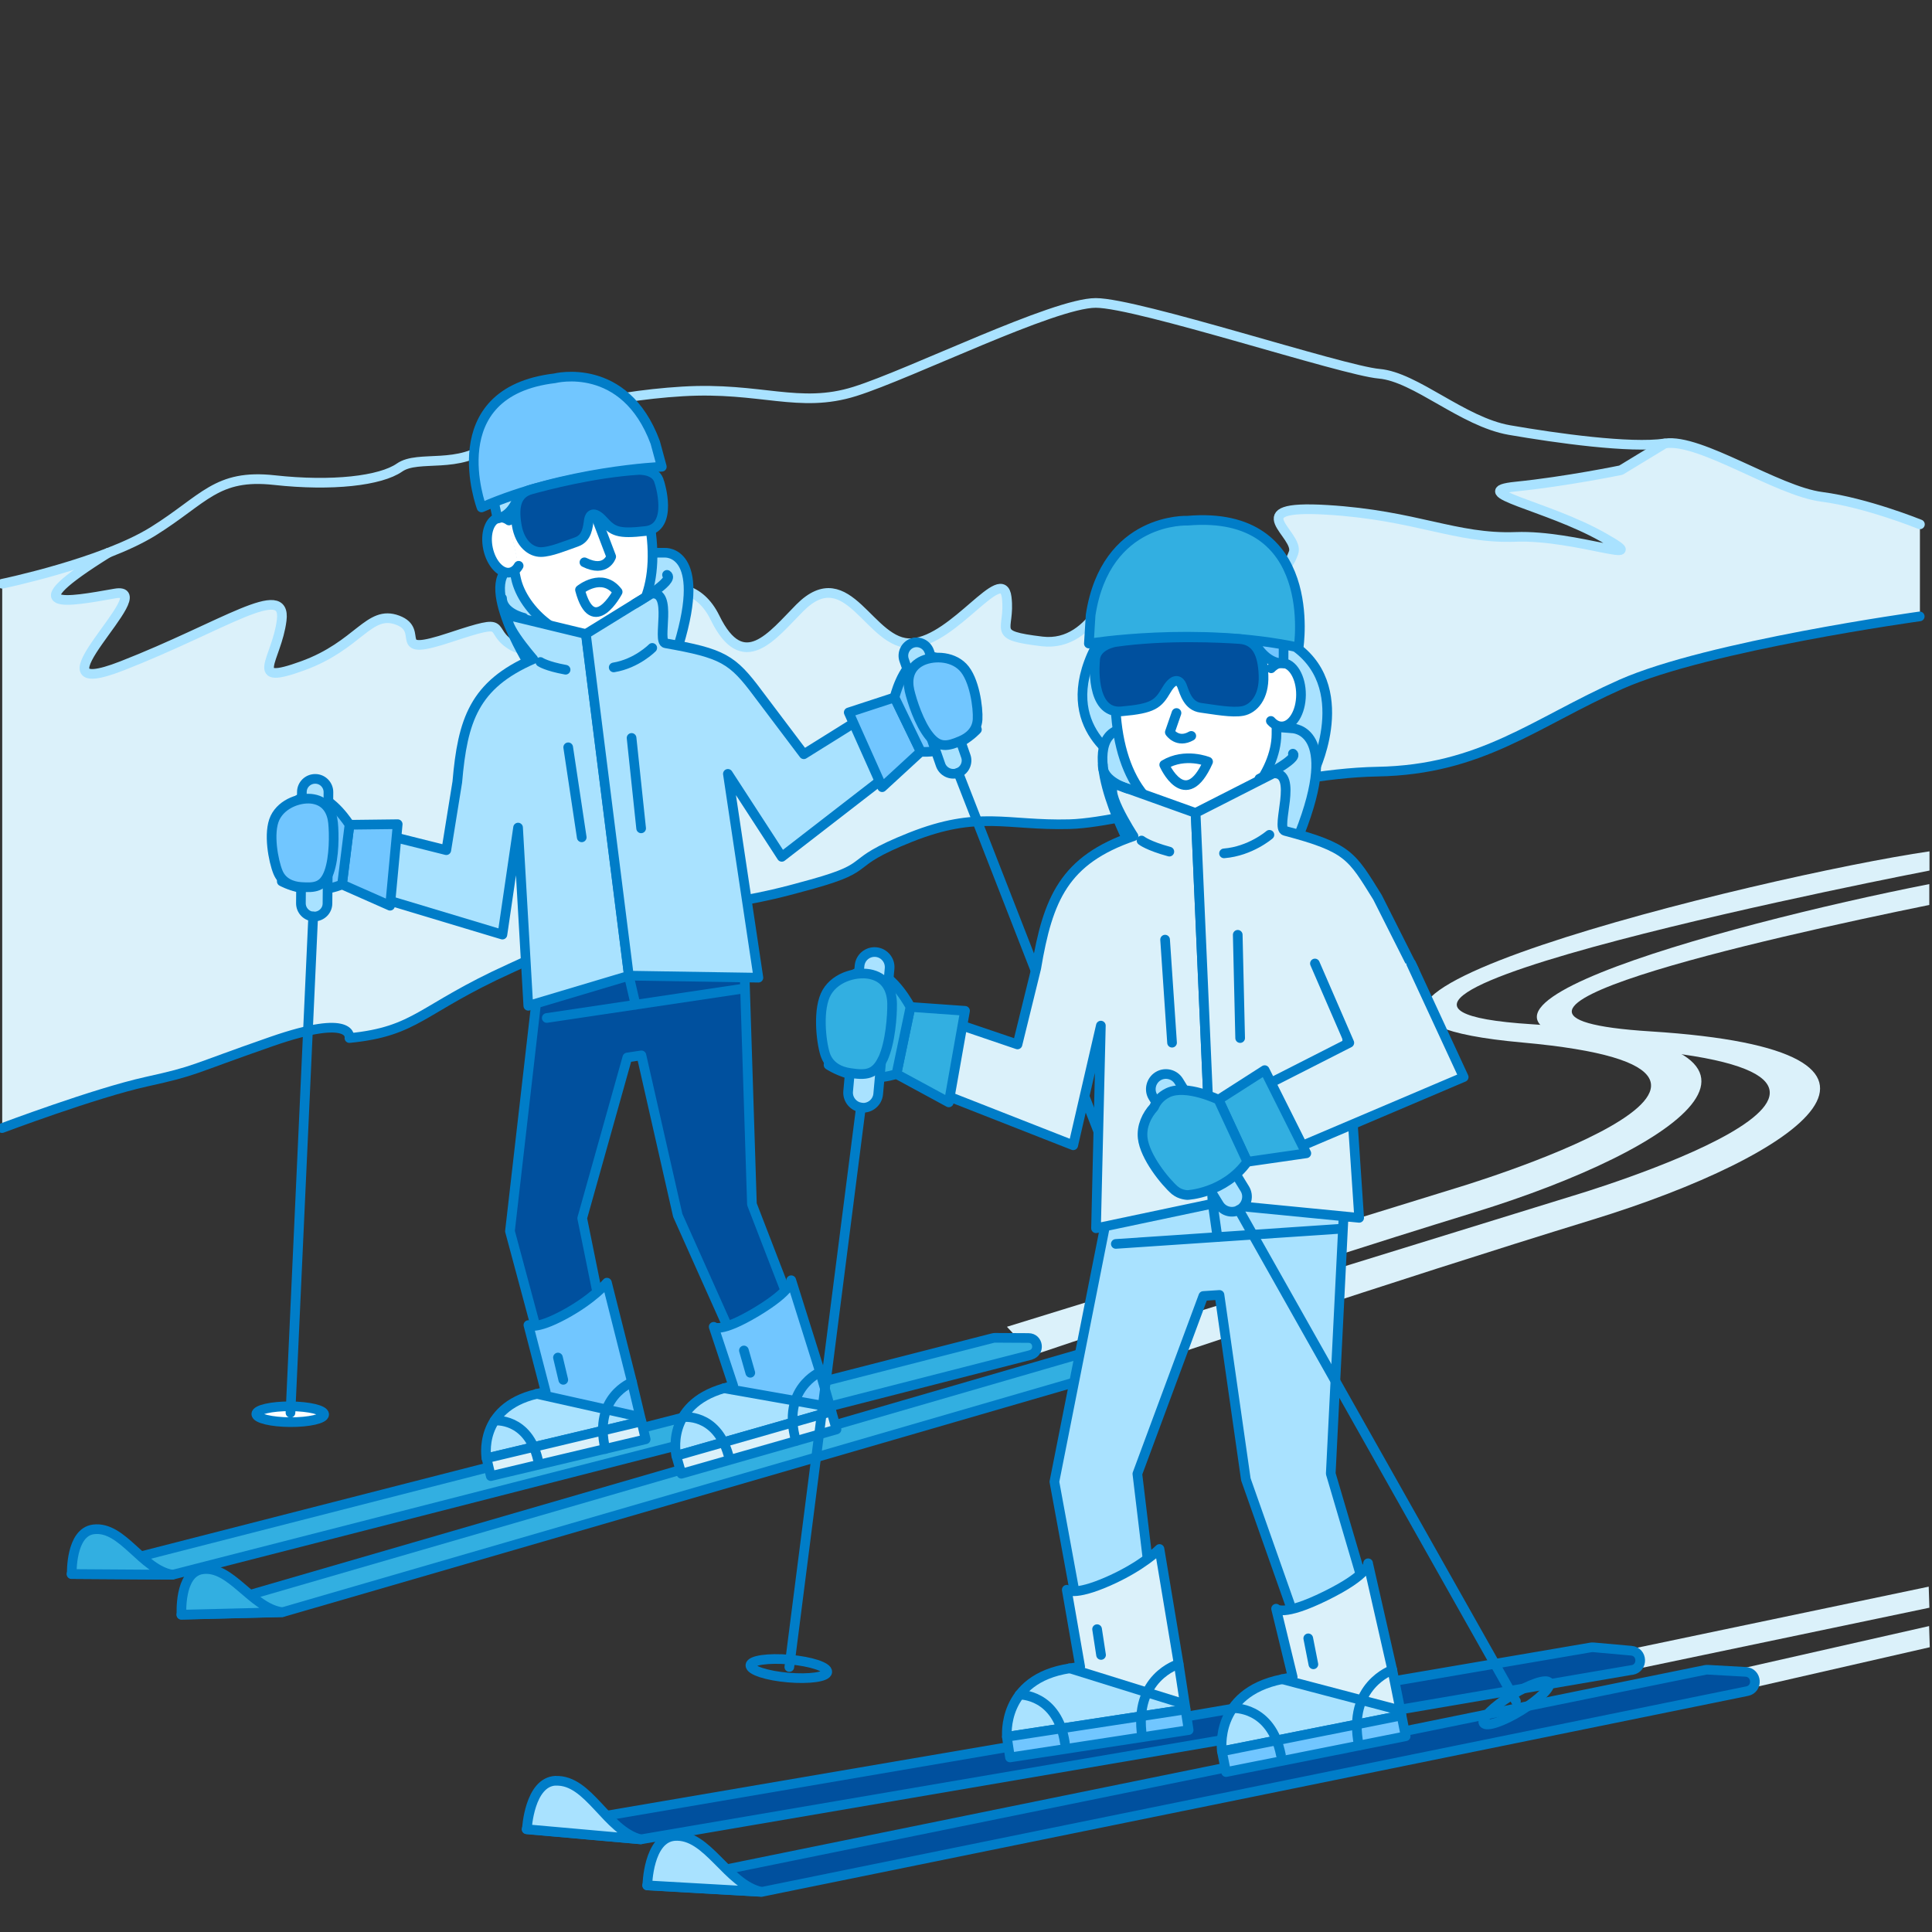 <?xml version="1.0" encoding="UTF-8"?>
<svg id="_2" data-name="2" xmlns="http://www.w3.org/2000/svg" viewBox="0 0 200 200">
  <rect x="0" y="0" width="200" height="200" fill="#333333" stroke="none"/>
  <defs>
    <style>
      .cls-1 {
        stroke: #007dc8;
      }

      .cls-1, .cls-2 {
        fill: none;
        stroke-linecap: round;
        stroke-linejoin: round;
      }

      .cls-2 {
        stroke: #a9e2ff;
      }

      .cls-3 {
        fill: #00509e;
      }

      .cls-4 {
        fill: #fff;
      }

      .cls-5 {
        fill: #71c6ff;
      }

      .cls-6 {
        fill: #a9e2ff;
      }

      .cls-7 {
        fill: #dbf1fa;
      }

      .cls-8 {
        fill: #32afe1;
      }
    </style>
  </defs>
  <path class="cls-7" d="m11.21,57.22c-5.15,2-10.98,3.21-10.98,3.21v56.35s9.59-3.62,14.93-4.8c5.33-1.18,4.33-1.15,12.96-4.16,8.62-3,8.07-.36,8.07-.36,7.02-.7,7.31-2.97,16.61-7.19,9.29-4.22,6.37-3.45,15.55-5.4,9.18-1.95,9.01-1.46,15.75-3.35,6.74-1.9,3.07-2.03,10.16-4.84,7.09-2.82,9.91-1.18,16.47-1.36,6.56-.17,21.09-5.25,31.87-5.44,10.78-.19,16.24-5.05,25.24-9.05,9-4,30.91-7.02,30.91-7.02v-9.53s-5.53-2.26-10.17-2.85c-4.63-.6-12.57-6.07-16.21-5.53,0,0,0,0,0,0h0s-4.54,2.76-4.54,2.76c0,0-5.66,1.17-10.89,1.7-5.23.52,3.23,1.97,8.98,5.21,5.75,3.23-2.75-.24-8.98,0-6.23.23-10.27-2.24-19.53-2.8-9.26-.56-2.74,2.56-3.48,4.46-.74,1.9-.94,2.68-12.51.66-4.29-.75-5.92,1.63-5.92,1.63,0,0-2.1,7.53-7.59,6.87-5.49-.65-3.24-1.06-3.67-4.57-.43-3.5-5.37,4.42-9.78,4.75-4.41.33-6.58-8.74-11.65-3.64-2.84,2.86-5.85,6.97-8.76,1.01-3.18-6.51-10.81-.65-10.81-.65,0,0-7.28,5.23-10.13,3.57-2.85-1.66.04-3.05-6.43-.9-6.48,2.15-2.5-.64-5.49-1.77-2.99-1.12-4.01,2.62-9.84,4.73-5.83,2.11-2.67-.61-2.16-4.73.51-4.12-6.01.62-16.53,4.73-10.52,4.11,4.18-8.36-.73-7.49-4.91.87-10.56,1.92-.69-4.22Z"/>
  <path class="cls-7" d="m104.23,137.35l46.36-14.32s40.63-12.08,7-15.11c-33.63-3.03,24.98-17.28,42.15-19.79v1.99s-72.28,13.95-41.15,15.91c31.12,1.96,15.54,12.86-5.98,19.48-21.52,6.61-45.64,14.77-45.64,14.77l-2.73-2.93Z"/>
  <polygon class="cls-7" points="165.91 171.32 168.95 172.87 199.73 166.43 199.66 164.25 165.91 171.32"/>
  <polygon class="cls-7" points="175.99 173.7 179.04 175.26 199.77 170.52 199.7 168.33 175.99 173.7"/>
  <path class="cls-7" d="m169.88,108.66c33.63,3.03-7,15.11-7,15.11l-46.36,14.32,2.73,2.93s24.12-8.16,45.64-14.77c21.52-6.61,37.11-17.51,5.98-19.48-24.33-1.53,11.88-9.63,28.85-13.09v-2.16c-21.45,4.22-59.26,14.49-29.85,17.14"/>
  <path class="cls-2" d="m.23,60.43s10.35-2.15,15.64-5.44c5.29-3.3,6.53-5.95,12.53-5.29,6,.66,10.99.07,12.96-1.3,1.97-1.37,6.19.27,9.49-2.5,3.29-2.77,11.7-4.89,19.79-5.38,8.1-.49,12.07,1.82,17.86,0,5.79-1.82,20.58-9.16,24.93-9.16s25.54,7,29.34,7.33c3.79.33,8.63,4.98,13.49,5.83,4.86.84,12.47,1.91,16.11,1.38,3.64-.54,11.58,4.93,16.21,5.53,4.63.6,10.17,2.85,10.17,2.85"/>
  <path class="cls-1" d="m198.73,63.81s-21.91,3.03-30.91,7.02c-9,4-14.45,8.86-25.24,9.05-10.79.19-25.31,5.26-31.87,5.44-6.56.17-9.38-1.46-16.47,1.36-7.09,2.82-3.42,2.95-10.16,4.84-6.74,1.89-6.56,1.4-15.75,3.35-9.18,1.96-6.26,1.18-15.55,5.4-9.3,4.22-9.59,6.49-16.61,7.19,0,0,.55-2.64-8.07.36-8.62,3-7.62,2.98-12.96,4.16-5.33,1.18-14.93,4.8-14.93,4.8"/>
  <path class="cls-2" d="m11.21,57.22c-9.87,6.14-4.22,5.09.69,4.22,4.91-.87-9.79,11.59.73,7.49,10.52-4.11,17.04-8.85,16.53-4.73-.51,4.12-3.66,6.84,2.16,4.73,5.83-2.11,6.85-5.85,9.84-4.73,2.99,1.12-.99,3.92,5.49,1.77,6.48-2.15,3.58-.77,6.43.9,2.85,1.67,10.13-3.57,10.13-3.57,0,0,7.62-5.87,10.81.65,2.91,5.96,5.92,1.85,8.76-1.01,5.07-5.1,7.24,3.97,11.65,3.64,4.41-.33,9.35-8.25,9.78-4.75.43,3.5-1.82,3.91,3.67,4.57,5.49.65,7.59-6.87,7.59-6.87,0,0,1.64-2.38,5.92-1.63,11.57,2.02,11.77,1.23,12.51-.66.74-1.9-5.78-5.02,3.48-4.46,9.26.56,13.29,3.03,19.53,2.8,6.23-.24,14.73,3.23,8.98,0-5.75-3.24-14.21-4.68-8.98-5.21,5.23-.53,10.89-1.7,10.89-1.7l4.54-2.76"/>
  <path class="cls-8" d="m117.28,141.34l-88.06,25.56-10.45.26,94.55-27.44c.07-.02.15-.03.23-.03l3.46-.09c1.04-.03,1.27,1.45.27,1.74"/>
  <path class="cls-1" d="m117.28,141.34l-88.06,25.56-10.45.26,94.55-27.44c.07-.02.15-.03.23-.03l3.46-.09c1.04-.03,1.27,1.45.27,1.74Z"/>
  <path class="cls-8" d="m20.9,162.46c-2.38.38-2.11,4.69-2.11,4.69l10.42-.26c-3.17-.42-5.31-4.91-8.31-4.43"/>
  <path class="cls-1" d="m20.9,162.46c-2.38.38-2.11,4.69-2.11,4.69l10.42-.26c-3.17-.42-5.31-4.91-8.31-4.43Z"/>
  <path class="cls-8" d="m106.68,140.27l-88.83,22.75-10.45-.07,95.38-24.43c.07-.02.15-.03.23-.03l3.46.02c1.04,0,1.22,1.49.21,1.75"/>
  <path class="cls-1" d="m106.68,140.27l-88.83,22.75-10.45-.07,95.38-24.43c.07-.02.15-.03.23-.03l3.46.02c1.04,0,1.22,1.49.21,1.75Z"/>
  <path class="cls-6" d="m54.75,68.75s-5.88-9.39-1.12-10.29c7.13-1.35,15.19-1.24,15.19-1.24,0,0,4.41-.31,1.43,9.54-2.54,8.36-12.61,4.64-15.5,1.99"/>
  <path class="cls-1" d="m54.75,68.75s-5.88-9.39-1.12-10.29c7.13-1.35,15.19-1.24,15.19-1.24,0,0,4.41-.31,1.43,9.54-2.54,8.36-12.61,4.64-15.5,1.99Z"/>
  <polygon class="cls-4" points="73.15 99.88 59.09 101.98 54.34 70.25 61.11 67.82 68.41 68.15 73.15 99.88"/>
  <polygon class="cls-1" points="73.15 99.88 59.09 101.98 54.34 70.25 61.11 67.82 68.41 68.15 73.15 99.88"/>
  <path class="cls-4" d="m63.83,67.39s.14,3.05-2.28,3.42c-2.42.36-3.18-2.6-3.18-2.6l-.61-4.08,5.45-.82.61,4.08Z"/>
  <path class="cls-1" d="m63.83,67.39s.14,3.05-2.28,3.42c-2.42.36-3.18-2.6-3.18-2.6l-.61-4.08,5.45-.82.61,4.08Z"/>
  <path class="cls-4" d="m62.26,66.07h0c4.08-.87,6.33-5.63,4.82-12.79l-1.46-6.91c-.8-3.76-4.37-6.23-7.93-5.47l-1.46.31c-3.56.75-5.82,4.45-5.03,8.22l2.21,10.44c.72,3.38,4.95,7.04,8.85,6.21"/>
  <path class="cls-1" d="m62.26,66.07h0c4.08-.87,6.33-5.63,4.82-12.79l-1.46-6.91c-.8-3.76-4.37-6.23-7.93-5.47l-1.46.31c-3.56.75-5.82,4.45-5.03,8.22l2.21,10.44c.72,3.38,4.95,7.04,8.85,6.21Z"/>
  <path class="cls-1" d="m60.04,61.06s2.29-1.88,3.9.21c0,0-2.56,4.85-3.9-.21Z"/>
  <path class="cls-1" d="m60.5,58.21c2.23,1.11,2.77-.59,2.77-.59l-1.85-4.86"/>
  <path class="cls-4" d="m52.69,53.88c-.06-.04-.11-.08-.17-.11-.29-.17-.59-.23-.89-.17-.95.2-1.44,1.63-1.11,3.19.33,1.56,1.37,2.67,2.31,2.47.35-.08.65-.32.86-.69"/>
  <path class="cls-1" d="m52.69,53.88c-.06-.04-.11-.08-.17-.11-.29-.17-.59-.23-.89-.17-.95.2-1.44,1.63-1.11,3.19.33,1.56,1.37,2.67,2.31,2.47.35-.08.65-.32.86-.69"/>
  <path class="cls-6" d="m62.83,43.85s-1.9-.03-2.04,1.31c-.16,1.52-.25,2.08-1.27,2.29-1.02.22-1.59.05-2.28-1.54-.3-.69-1.35-.81-2.12-.48-.64.28-1.22.83-1.08,1.84.3,2.23-.23,5.92-2.54,6.41l-.77-3.64s-2.27-7.48,5.64-9.16c7.91-1.68,9.28,3.64,9.91,6.63l.69,3.24s-2-2.07-2.6-4.92c0,0-.04-1.69-1.53-1.98"/>
  <path class="cls-1" d="m62.83,43.85s-1.9-.03-2.04,1.31c-.16,1.52-.25,2.08-1.27,2.29-1.02.22-1.59.05-2.28-1.54-.3-.69-1.35-.81-2.12-.48-.64.28-1.22.83-1.08,1.84.3,2.23-.23,5.92-2.54,6.41l-.77-3.64s-2.27-7.48,5.64-9.16c7.91-1.68,9.28,3.64,9.91,6.63l.69,3.24s-2-2.07-2.6-4.92c0,0-.04-1.69-1.53-1.98Z"/>
  <polygon class="cls-3" points="69.13 77.68 70.72 77.44 71.93 83.13 76.93 96.19 77.84 124.66 84.09 140.85 77.34 141.86 70.16 125.81 66.4 109.25 64.94 109.47 60.27 126.11 63.73 143.16 57.27 144.12 52.79 127.45 55.77 101.48 55.52 85.58 54.83 79.82 56.45 79.57 69.13 77.68"/>
  <polygon class="cls-1" points="69.13 77.68 70.72 77.44 71.93 83.13 76.93 96.19 77.84 124.66 84.09 140.85 77.34 141.86 70.16 125.81 66.4 109.25 64.94 109.47 60.27 126.11 63.73 143.16 57.27 144.12 52.79 127.45 55.77 101.48 55.52 85.58 54.83 79.82 56.45 79.57 69.13 77.68"/>
  <path class="cls-5" d="m68.51,48.32s-9.96.4-18.66,4.21c0,0-4.46-11.94,7.58-13.37,0,0,7.24-1.86,10.4,6.64l.68,2.51Z"/>
  <path class="cls-1" d="m68.51,48.32s-9.96.4-18.66,4.21c0,0-4.46-11.94,7.58-13.37,0,0,7.24-1.86,10.4,6.64l.68,2.51Z"/>
  <path class="cls-6" d="m62.83,132.78s-1.41,1.69-4.43,3.32c-3.03,1.63-3.7,1.07-3.7,1.07l1.79,6.9c-.31.07-.63.15-.95.23-6.14,1.46-5.18,6.67-5.18,6.67l10.39-2.47,5.65-1.34-.97-4.06h0s-2.6-10.32-2.6-10.32Z"/>
  <path class="cls-5" d="m66.4,147.15l-.97-4.06h0s-2.6-10.32-2.6-10.32c0,0-1.41,1.69-4.43,3.32-3.03,1.63-3.7,1.07-3.7,1.07l1.79,6.9"/>
  <path class="cls-1" d="m62.83,132.78s-1.41,1.69-4.43,3.32c-3.03,1.63-3.7,1.07-3.7,1.07l1.79,6.9c-.31.07-.63.15-.95.23-6.14,1.46-5.18,6.67-5.18,6.67l10.39-2.47,5.65-1.34-.97-4.06h0s-2.6-10.32-2.6-10.32Z"/>
  <rect class="cls-7" x="50.36" y="149.03" width="16.48" height="1.9" transform="translate(-33.09 17.61) rotate(-13.37)"/>
  <rect class="cls-1" x="50.36" y="149.03" width="16.48" height="1.9" transform="translate(-33.09 17.61) rotate(-13.37)"/>
  <path class="cls-1" d="m51.2,147.06s3.44-.36,4.49,4.06"/>
  <path class="cls-1" d="m65.43,143.09s-4.05,1.53-2.77,6.91"/>
  <line class="cls-1" x1="55.54" y1="144.29" x2="66.01" y2="146.63"/>
  <line class="cls-1" x1="57.76" y1="140.53" x2="58.31" y2="142.84"/>
  <path class="cls-6" d="m81.9,132.53s.21.98-3.59,3.27c-3.81,2.28-4.43,1.55-4.43,1.55l2.02,6.09c-.31.09-.63.18-.95.27-6.15,1.76-4.94,6.99-4.94,6.99l10.4-2.97,5.66-1.62-1.17-4.07h0s-2.99-9.51-2.99-9.51Z"/>
  <path class="cls-5" d="m86.06,146.11l-1.17-4.07h0s-2.99-9.51-2.99-9.51c0,0,.21.98-3.59,3.27-3.81,2.28-4.43,1.55-4.43,1.55l2.02,6.09,10.17,2.68Z"/>
  <path class="cls-1" d="m81.9,132.53s.21.98-3.59,3.27c-3.81,2.28-4.43,1.55-4.43,1.55l2.02,6.09c-.31.09-.63.18-.95.27-6.15,1.76-4.94,6.99-4.94,6.99l10.4-2.97,5.66-1.62-1.17-4.07h0s-2.99-9.51-2.99-9.51Z"/>
  <rect class="cls-7" x="69.95" y="148.37" width="16.7" height="1.93" transform="translate(-38.02 27.27) rotate(-15.95)"/>
  <rect class="cls-1" x="69.95" y="148.37" width="16.7" height="1.93" transform="translate(-38.02 27.27) rotate(-15.95)"/>
  <path class="cls-1" d="m70.67,146.71s3.46-.52,4.73,3.9"/>
  <path class="cls-1" d="m84.89,142.04s-4.03,1.73-2.49,7.12"/>
  <line class="cls-1" x1="74.94" y1="143.71" x2="85.64" y2="145.6"/>
  <line class="cls-1" x1="77.01" y1="139.8" x2="77.67" y2="142.11"/>
  <path class="cls-6" d="m53.14,63.82l7.52,1.82,4.45,35.37-10.42,3.11-1.06-18.45-1.62,11.08-13.73-4.13.43-6.49,7.49,1.88,1.14-7.06c.55-6.39,1.73-10.05,7.86-12.72,0,0-4.03-4.6-2.06-4.4"/>
  <path class="cls-1" d="m53.14,63.82l7.52,1.82,4.45,35.37-10.42,3.11-1.06-18.45-1.62,11.08-13.73-4.13.43-6.49,7.49,1.88,1.14-7.06c.55-6.39,1.73-10.05,7.86-12.72,0,0-4.03-4.6-2.06-4.4Z"/>
  <path class="cls-6" d="m67.41,61.46l-6.76,4.17,4.45,35.37,13.41.21-3.16-21.1,5.58,8.59,11.1-8.59-3.5-5.35-5.32,3.32-4.73-6.27c-2.67-3.59-3.64-4.17-9.59-5.22-.93-.17.84-5.48-1.49-5.13"/>
  <path class="cls-1" d="m67.41,61.46l-6.76,4.17,4.45,35.37,13.41.21-3.16-21.1,5.58,8.59,11.1-8.59-3.5-5.35-5.32,3.32-4.73-6.27c-2.67-3.59-3.64-4.17-9.59-5.22-.93-.17.84-5.48-1.49-5.13Z"/>
  <line class="cls-7" x1="58.82" y1="77.36" x2="60.22" y2="86.68"/>
  <line class="cls-1" x1="58.82" y1="77.36" x2="60.22" y2="86.68"/>
  <line class="cls-7" x1="65.38" y1="76.39" x2="66.37" y2="85.75"/>
  <line class="cls-1" x1="65.38" y1="76.39" x2="66.37" y2="85.75"/>
  <line class="cls-4" x1="56.6" y1="105.38" x2="76.95" y2="102.34"/>
  <line class="cls-1" x1="56.6" y1="105.38" x2="76.95" y2="102.34"/>
  <line class="cls-7" x1="65.79" y1="104" x2="65.1" y2="101.01"/>
  <line class="cls-1" x1="65.79" y1="104" x2="65.1" y2="101.01"/>
  <path class="cls-7" d="m55.94,68.53s.63.44,2.61.8"/>
  <path class="cls-1" d="m55.94,68.53s.63.44,2.61.8"/>
  <path class="cls-7" d="m67.52,67.07s-1.6,1.63-3.99,2.02"/>
  <path class="cls-1" d="m67.52,67.07s-1.6,1.63-3.99,2.02"/>
  <path class="cls-1" d="m54.21,63.95s-2.19-.49-2.24-2.02"/>
  <path class="cls-1" d="m65.76,62.48s4.19-2.39,3.29-2.97"/>
  <path class="cls-8" d="m9.68,158.32c-2.39.3-2.25,4.62-2.25,4.62l10.42.07c-3.16-.52-5.15-5.07-8.17-4.69"/>
  <path class="cls-1" d="m9.68,158.32c-2.39.3-2.25,4.62-2.25,4.62l10.42.07c-3.16-.52-5.15-5.07-8.17-4.69Z"/>
  <path class="cls-3" d="m68.27,49.94s1.5,4.68-1.42,5.03c-2.92.34-3.4.02-4.42-1.09-1.02-1.12-1.39-.51-1.46-.1-.12.74-.17,1.93-1.29,2.32-1.2.42-2.67,1.04-3.68,1.05-1.01.01-2.18-.83-2.51-2.78-.33-1.95-.03-3.28,1.49-3.7,1.52-.42,6.45-1.72,11.11-2.02,0,0,1.88-.11,2.17,1.29"/>
  <path class="cls-1" d="m68.27,49.94s1.5,4.68-1.42,5.03c-2.92.34-3.4.02-4.42-1.09-1.02-1.12-1.39-.51-1.46-.1-.12.74-.17,1.93-1.29,2.32-1.2.42-2.67,1.04-3.68,1.05-1.01.01-2.18-.83-2.51-2.78-.33-1.95-.03-3.28,1.49-3.7,1.52-.42,6.45-1.72,11.11-2.02,0,0,1.88-.11,2.17,1.29Z"/>
  <path class="cls-4" d="m33.56,146.42c0,.45-1.58.81-3.52.8-1.94-.01-3.51-.39-3.51-.84,0-.45,1.58-.81,3.52-.8,1.94.01,3.51.39,3.51.84"/>
  <path class="cls-1" d="m33.56,146.42c0,.45-1.58.81-3.52.8-1.94-.01-3.51-.39-3.51-.84,0-.45,1.58-.81,3.52-.8,1.94.01,3.51.39,3.51.84Z"/>
  <polygon class="cls-5" points="41.17 85.32 36.18 85.38 35.4 91.56 40.38 93.76 41.17 85.32"/>
  <polygon class="cls-1" points="41.17 85.32 36.18 85.38 35.4 91.56 40.38 93.76 41.17 85.32"/>
  <path class="cls-5" d="m36.18,85.37s-1.73-2.76-3.56-2.98c-1.83-.22-2.7,1.32-2.64,1.61.06.29-.81,7.24-.81,7.24,0,0,2.95,1.67,6.24.32l.77-6.19Z"/>
  <path class="cls-1" d="m36.18,85.37s-1.73-2.76-3.56-2.98c-1.83-.22-2.7,1.32-2.64,1.61.06.29-.81,7.24-.81,7.24,0,0,2.95,1.67,6.24.32l.77-6.19Z"/>
  <path class="cls-6" d="m32.51,94.88h0c-.76,0-1.37-.63-1.36-1.39l.1-11.5c0-.76.63-1.37,1.39-1.36.76,0,1.37.63,1.36,1.39l-.1,11.5c0,.76-.63,1.37-1.39,1.36"/>
  <path class="cls-1" d="m32.51,94.88h0c-.76,0-1.37-.63-1.36-1.39l.1-11.5c0-.76.63-1.37,1.39-1.36.76,0,1.37.63,1.36,1.39l-.1,11.5c0,.76-.63,1.37-1.39,1.36Z"/>
  <path class="cls-5" d="m34.06,90.29c-.57,1.55-1.47,1.63-2.91,1.53-.88-.06-1.93-.42-2.38-1.54-.46-1.12-1.04-4.07-.3-5.62.74-1.54,2.71-2.17,3.97-1.94,1.41.25,1.93,1.36,2.04,2.47s.14,3.55-.42,5.1"/>
  <path class="cls-1" d="m34.06,90.29c-.57,1.55-1.47,1.63-2.91,1.53-.88-.06-1.93-.42-2.38-1.54-.46-1.12-1.04-4.07-.3-5.62.74-1.54,2.71-2.17,3.97-1.94,1.41.25,1.93,1.36,2.04,2.47s.14,3.55-.42,5.1Z"/>
  <line class="cls-5" x1="32.42" y1="94.87" x2="30.07" y2="146.25"/>
  <line class="cls-1" x1="32.42" y1="94.87" x2="30.07" y2="146.25"/>
  <path class="cls-1" d="m114.66,129.19c.15.43,1.76.26,3.59-.37,1.84-.63,3.21-1.5,3.06-1.92-.15-.43-1.75-.26-3.59.37-1.84.63-3.21,1.5-3.06,1.92Z"/>
  <polygon class="cls-5" points="87.86 73.75 92.6 72.2 95.32 77.81 91.32 81.49 87.86 73.75"/>
  <polygon class="cls-1" points="87.86 73.75 92.6 72.2 95.32 77.81 91.32 81.49 87.86 73.75"/>
  <path class="cls-5" d="m92.6,72.2s.76-3.17,2.42-3.96c1.66-.8,2.98.38,3.02.68.04.3,3.09,6.6,3.09,6.6,0,0-2.26,2.52-5.81,2.3l-2.72-5.62Z"/>
  <path class="cls-1" d="m92.6,72.2s.76-3.17,2.42-3.96c1.66-.8,2.98.38,3.02.68.04.3,3.09,6.6,3.09,6.6,0,0-2.26,2.52-5.81,2.3l-2.72-5.62Z"/>
  <path class="cls-6" d="m99.13,80.03h0c.71-.25,1.1-1.04.85-1.75l-3.79-10.86c-.25-.71-1.04-1.1-1.75-.85-.71.25-1.09,1.04-.85,1.75l3.78,10.86c.25.71,1.04,1.09,1.75.85"/>
  <path class="cls-1" d="m99.13,80.03h0c.71-.25,1.1-1.04.85-1.75l-3.79-10.86c-.25-.71-1.04-1.1-1.75-.85-.71.25-1.09,1.04-.85,1.75l3.78,10.86c.25.71,1.04,1.09,1.75.85Z"/>
  <path class="cls-5" d="m96.19,76.18c1.03,1.29,1.92,1.08,3.24.52.82-.34,1.69-1.01,1.77-2.22.07-1.21-.32-4.19-1.52-5.42-1.2-1.23-3.26-1.18-4.38-.57-1.26.69-1.39,1.91-1.15,2.99.25,1.08,1,3.41,2.04,4.7"/>
  <path class="cls-1" d="m96.19,76.18c1.03,1.29,1.92,1.08,3.24.52.82-.34,1.69-1.01,1.77-2.22.07-1.21-.32-4.19-1.52-5.42-1.2-1.23-3.26-1.18-4.38-.57-1.26.69-1.39,1.91-1.15,2.99.25,1.08,1,3.41,2.04,4.7Z"/>
  <line class="cls-5" x1="99.2" y1="79.99" x2="117.9" y2="127.91"/>
  <line class="cls-1" x1="99.2" y1="79.99" x2="117.9" y2="127.91"/>
  <path class="cls-6" d="m136.11,79.63s4.47-9.47-3.25-13.43l-12.08,8.95s13.54-2.99,15.33,4.48"/>
  <path class="cls-1" d="m136.11,79.63s4.47-9.47-3.25-13.43l-12.08,8.95s13.54-2.99,15.33,4.48Z"/>
  <path class="cls-6" d="m116.45,78.96s-7.32-3.48-3.07-11.92l11.1.4s-10.23,4.64-8.03,11.52"/>
  <path class="cls-1" d="m116.45,78.96s-7.32-3.48-3.07-11.92l11.1.4s-10.23,4.64-8.03,11.52Z"/>
  <path class="cls-3" d="m180.85,175.07l-102.01,20.78-11.85-.67,109.53-22.31c.08-.02.17-.02.26-.02l3.93.22c1.18.07,1.31,1.76.15,2"/>
  <path class="cls-1" d="m180.85,175.07l-102.01,20.78-11.85-.67,109.53-22.31c.08-.02.17-.02.26-.02l3.93.22c1.18.07,1.31,1.76.15,2Z"/>
  <path class="cls-6" d="m69.83,190.06c-2.73.21-2.82,5.11-2.82,5.11l11.81.67c-3.55-.77-5.55-6.04-9-5.78"/>
  <path class="cls-1" d="m69.83,190.06c-2.73.21-2.82,5.11-2.82,5.11l11.81.67c-3.55-.77-5.55-6.04-9-5.78Z"/>
  <path class="cls-3" d="m168.95,172.87l-102.62,17.54-11.82-1.04,110.18-18.83c.09-.01.17-.02.26-.01l3.92.35c1.18.1,1.25,1.8.08,2"/>
  <path class="cls-1" d="m168.95,172.87l-102.62,17.54-11.82-1.04,110.18-18.83c.09-.01.17-.02.26-.01l3.92.35c1.18.1,1.25,1.8.08,2Z"/>
  <path class="cls-6" d="m116.8,87.15s-5.78-11.17-.32-11.75c8.19-.87,17.31,0,17.31,0,0,0,5.02.06.73,10.92-3.64,9.23-14.7,4.08-17.72.82"/>
  <path class="cls-1" d="m116.8,87.15s-5.78-11.17-.32-11.75c8.19-.87,17.31,0,17.31,0,0,0,5.02.06.73,10.92-3.64,9.23-14.7,4.08-17.72.82Z"/>
  <polygon class="cls-4" points="134.75 124.07 118.64 125.15 116.2 88.81 124.08 86.68 132.31 87.73 134.75 124.07"/>
  <polygon class="cls-1" points="134.75 124.07 118.64 125.15 116.2 88.81 124.08 86.68 132.31 87.73 134.75 124.07"/>
  <path class="cls-4" d="m127.21,86.44s-.12,3.47-2.89,3.66c-2.77.19-3.35-3.24-3.35-3.24l-.31-4.68,6.25-.42.31,4.68Z"/>
  <path class="cls-1" d="m127.21,86.44s-.12,3.47-2.89,3.66c-2.77.19-3.35-3.24-3.35-3.24l-.31-4.68,6.25-.42.31,4.68Z"/>
  <path class="cls-4" d="m123.74,84.94h0c-4.74-.03-8.34-4.81-8.29-13.12l.04-8.01c.02-4.37,3.43-7.93,7.56-7.9h1.69c4.13.03,7.5,3.62,7.47,8l-.07,12.11c-.02,3.93-3.89,8.96-8.41,8.93"/>
  <path class="cls-1" d="m123.74,84.94h0c-4.74-.03-8.34-4.81-8.29-13.12l.04-8.01c.02-4.37,3.43-7.93,7.56-7.9h1.69c4.13.03,7.5,3.62,7.47,8l-.07,12.11c-.02,3.93-3.89,8.96-8.41,8.93Z"/>
  <path class="cls-1" d="m125.06,78.85s-2.38-.98-4.54.32c0,0,2.19,4.95,4.54-.32Z"/>
  <path class="cls-1" d="m123.32,76.18c-1.42.82-2.22-.38-2.22-.38l.69-1.99"/>
  <path class="cls-4" d="m131.59,69.18c.05-.06.11-.11.17-.16.28-.25.61-.39.95-.39,1.1,0,1.98,1.48,1.97,3.3-.01,1.82-.91,3.28-2.01,3.27-.41,0-.79-.21-1.11-.57"/>
  <path class="cls-1" d="m131.59,69.18c.05-.06.11-.11.17-.16.28-.25.61-.39.95-.39,1.1,0,1.98,1.48,1.97,3.3-.01,1.82-.91,3.28-2.01,3.27-.41,0-.79-.21-1.11-.57"/>
  <path class="cls-5" d="m118.01,60.35s2.1-.47,2.57.99c.53,1.65.76,2.25,1.94,2.26,1.18,0,1.78-.31,2.18-2.23.17-.84,1.32-1.22,2.25-1.02.77.16,1.54.64,1.62,1.79.18,2.55,1.61,6.53,4.3,6.54l.02-4.23s.8-8.84-8.37-8.89c-9.18-.05-9.48,6.17-9.5,9.65l-.02,3.76s1.74-2.76,1.76-6.07c0,0-.34-1.89,1.25-2.55"/>
  <path class="cls-1" d="m118.01,60.35s2.1-.47,2.57.99c.53,1.65.76,2.25,1.94,2.26,1.18,0,1.78-.31,2.18-2.23.17-.84,1.32-1.22,2.25-1.02.77.16,1.54.64,1.62,1.79.18,2.55,1.61,6.53,4.3,6.54l.02-4.23s.8-8.84-8.37-8.89c-9.18-.05-9.48,6.17-9.5,9.65l-.02,3.76s1.74-2.76,1.76-6.07c0,0-.34-1.89,1.25-2.55Z"/>
  <polygon class="cls-6" points="132.24 98.58 134.07 98.45 134.91 105 139.37 120.25 137.76 152.55 143.33 171.45 135.61 171.97 128.97 153.14 126.24 134.05 124.57 134.16 117.74 152.57 120.09 172.17 112.69 172.67 109.15 153.39 114.92 124.28 116.11 106.27 115.87 99.68 117.72 99.55 132.24 98.58"/>
  <polygon class="cls-1" points="132.24 98.58 134.07 98.45 134.91 105 139.37 120.25 137.76 152.55 143.33 171.45 135.61 171.97 128.97 153.14 126.24 134.05 124.57 134.16 117.74 152.57 120.09 172.17 112.69 172.67 109.15 153.39 114.92 124.28 116.11 106.27 115.87 99.68 117.72 99.55 132.24 98.58"/>
  <path class="cls-8" d="m112.72,66.62s11.17-1.84,21.71.41c0,0,2.23-14.3-11.49-13.13,0,0-8.47-.4-10.04,9.77l-.18,2.95Z"/>
  <path class="cls-1" d="m112.72,66.62s11.17-1.84,21.71.41c0,0,2.23-14.3-11.49-13.13,0,0-8.47-.4-10.04,9.77l-.18,2.95Z"/>
  <path class="cls-6" d="m120.03,160.35s-1.75,1.78-5.32,3.35c-3.58,1.57-4.28.87-4.28.87l1.39,7.97c-.36.06-.73.11-1.1.17-7.09,1.08-6.48,7.08-6.48,7.08l11.98-1.83,6.52-1-.72-4.69h0s-1.99-11.92-1.99-11.92Z"/>
  <path class="cls-7" d="m122.74,176.95l-.72-4.69h0s-1.99-11.92-1.99-11.92c0,0-1.75,1.78-5.32,3.35-3.58,1.57-4.28.87-4.28.87l1.39,7.97,10.92,4.41Z"/>
  <path class="cls-1" d="m120.03,160.35s-1.75,1.78-5.32,3.35c-3.58,1.57-4.28.87-4.28.87l1.39,7.97c-.36.06-.73.11-1.1.17-7.09,1.08-6.48,7.08-6.48,7.08l11.98-1.83,6.52-1-.72-4.69h0s-1.99-11.92-1.99-11.92Z"/>
  <rect class="cls-5" x="104.29" y="178.35" width="18.71" height="2.16" transform="translate(-25.84 19.27) rotate(-8.7)"/>
  <rect class="cls-1" x="104.29" y="178.35" width="18.71" height="2.16" transform="translate(-25.84 19.27) rotate(-8.7)"/>
  <path class="cls-1" d="m105.54,175.43s3.92-.09,4.7,5.01"/>
  <path class="cls-1" d="m122.01,172.26s-4.72,1.36-3.77,7.56"/>
  <line class="cls-1" x1="110.72" y1="172.7" x2="122.34" y2="176.32"/>
  <line class="cls-1" x1="113.57" y1="168.65" x2="113.98" y2="171.32"/>
  <path class="cls-6" d="m141.63,161.83s.15,1.13-4.37,3.36c-4.52,2.23-5.16,1.34-5.16,1.34l1.72,7.08c-.36.07-.73.15-1.1.22-7.12,1.42-6.23,7.46-6.23,7.46l12.04-2.4,6.55-1.31-.95-4.71h0s-2.51-11.04-2.51-11.04Z"/>
  <path class="cls-7" d="m145.08,177.58l-.95-4.71h0s-2.51-11.04-2.51-11.04c0,0,.15,1.13-4.37,3.36-4.52,2.23-5.16,1.34-5.16,1.34l1.72,7.08,11.26,3.97Z"/>
  <path class="cls-1" d="m141.63,161.83s.15,1.13-4.37,3.36c-4.52,2.23-5.16,1.34-5.16,1.34l1.72,7.08c-.36.07-.73.15-1.1.22-7.12,1.42-6.23,7.46-6.23,7.46l12.04-2.4,6.55-1.31-.95-4.71h0s-2.51-11.04-2.51-11.04Z"/>
  <rect class="cls-5" x="126.52" y="179.42" width="18.96" height="2.19" transform="translate(-32.68 30.09) rotate(-11.28)"/>
  <rect class="cls-1" x="126.52" y="179.42" width="18.96" height="2.19" transform="translate(-32.68 30.09) rotate(-11.28)"/>
  <path class="cls-1" d="m127.61,176.83s3.97-.27,4.99,4.85"/>
  <path class="cls-1" d="m144.14,172.87s-4.72,1.59-3.47,7.82"/>
  <line class="cls-1" x1="132.72" y1="173.83" x2="144.65" y2="176.97"/>
  <line class="cls-1" x1="135.43" y1="169.6" x2="135.96" y2="172.29"/>
  <path class="cls-7" d="m115.85,81.32l7.92,2.84,1.77,40.44-12.08,2.55.5-20.98-2.86,12.39-15.16-5.95,1.09-7.31,8.3,2.82,1.94-7.89c1.21-7.19,2.89-11.21,10.07-13.67,0,0-3.71-5.67-1.5-5.26"/>
  <path class="cls-1" d="m115.85,81.32l7.92,2.84,1.77,40.44-12.08,2.55.5-20.98-2.86,12.39-15.16-5.95,1.09-7.31,8.3,2.82,1.94-7.89c1.21-7.19,2.89-11.21,10.07-13.67,0,0-3.71-5.67-1.5-5.26Z"/>
  <path class="cls-7" d="m146.41,100.45l-3.81-7.56c-2.69-4.31-2.96-5.13-9.58-6.88-1.04-.27,1.46-6.13-1.21-5.95l-8.04,4.09,1.77,40.44,15.16,1.48-1.62-24.17,3.73,6.92"/>
  <path class="cls-1" d="m146.41,100.45l-3.81-7.56c-2.69-4.31-2.96-5.13-9.58-6.88-1.04-.27,1.46-6.13-1.21-5.95l-8.04,4.09,1.77,40.44,15.16,1.48-1.62-24.17,3.73,6.92"/>
  <line class="cls-7" x1="120.61" y1="97.27" x2="121.33" y2="107.94"/>
  <line class="cls-1" x1="120.61" y1="97.27" x2="121.33" y2="107.94"/>
  <line class="cls-7" x1="128.13" y1="96.77" x2="128.38" y2="107.46"/>
  <line class="cls-1" x1="128.13" y1="96.77" x2="128.38" y2="107.46"/>
  <line class="cls-4" x1="115.51" y1="128.77" x2="138.81" y2="127.2"/>
  <line class="cls-1" x1="115.51" y1="128.77" x2="138.81" y2="127.2"/>
  <line class="cls-7" x1="126.03" y1="128.06" x2="125.54" y2="124.61"/>
  <line class="cls-1" x1="126.03" y1="128.06" x2="125.54" y2="124.61"/>
  <path class="cls-7" d="m118.17,87.01s.67.55,2.88,1.15"/>
  <path class="cls-1" d="m118.17,87.01s.67.55,2.88,1.15"/>
  <path class="cls-7" d="m131.41,86.42s-1.96,1.7-4.7,1.92"/>
  <path class="cls-1" d="m131.41,86.42s-1.96,1.7-4.7,1.92"/>
  <polyline class="cls-7" points="146.08 99.74 151.52 111.5 134.58 118.7 131.23 112.25 139.68 107.95 136.12 99.74"/>
  <polyline class="cls-1" points="146.08 99.74 151.52 111.5 134.58 118.7 131.23 112.25 139.68 107.95 136.12 99.74"/>
  <path class="cls-1" d="m116.81,81.67s-2.74-.77-2.65-2.5"/>
  <path class="cls-1" d="m130.37,80.61s4.15-2.08,3.47-2.59"/>
  <path class="cls-6" d="m57.52,184.34c-2.73.12-2.98,5.02-2.98,5.02l11.79,1.05c-3.53-.88-5.36-6.21-8.81-6.06"/>
  <path class="cls-1" d="m57.52,184.34c-2.73.12-2.98,5.02-2.98,5.02l11.79,1.05c-3.53-.88-5.36-6.21-8.81-6.06Z"/>
  <path class="cls-3" d="m113.36,68.38s-.59,5.55,2.73,5.26c3.32-.29,3.79-.75,4.66-2.22.87-1.47,1.43-.88,1.6-.44.3.79.64,2.11,1.96,2.29,1.43.19,3.21.54,4.34.33,1.12-.22,2.23-1.42,2.15-3.67-.08-2.25-.72-3.66-2.5-3.78-1.79-.12-7.57-.44-12.82.31,0,0-2.11.31-2.12,1.93"/>
  <path class="cls-1" d="m113.36,68.38s-.59,5.55,2.73,5.26c3.32-.29,3.79-.75,4.66-2.22.87-1.47,1.43-.88,1.6-.44.3.79.64,2.11,1.96,2.29,1.43.19,3.21.54,4.34.33,1.12-.22,2.23-1.42,2.15-3.67-.08-2.25-.72-3.66-2.5-3.78-1.79-.12-7.57-.44-12.82.31,0,0-2.11.31-2.12,1.93Z"/>
  <path class="cls-1" d="m85.64,173.08c-.04.51-1.86.77-4.06.58-2.2-.19-3.94-.76-3.9-1.28.04-.51,1.86-.77,4.06-.58s3.94.76,3.9,1.28Z"/>
  <polygon class="cls-8" points="99.9 104.64 94.25 104.24 92.8 111.18 98.22 114.12 99.9 104.64"/>
  <polygon class="cls-1" points="99.9 104.64 94.25 104.24 92.8 111.18 98.22 114.12 99.9 104.64"/>
  <path class="cls-8" d="m94.25,104.24s-1.7-3.28-3.75-3.7c-2.05-.42-3.18,1.24-3.14,1.58s-1.59,8.12-1.59,8.12c0,0,3.18,2.16,7.03.94l1.45-6.93Z"/>
  <path class="cls-1" d="m94.25,104.24s-1.7-3.28-3.75-3.7c-2.05-.42-3.18,1.24-3.14,1.58s-1.59,8.12-1.59,8.12c0,0,3.18,2.16,7.03.94l1.45-6.93Z"/>
  <path class="cls-6" d="m89.21,114.66h0c-.85-.08-1.49-.84-1.41-1.69l1.18-13c.08-.86.84-1.49,1.7-1.41.85.08,1.49.84,1.41,1.7l-1.18,13c-.08.85-.84,1.49-1.7,1.41"/>
  <path class="cls-1" d="m89.21,114.66h0c-.85-.08-1.49-.84-1.41-1.69l1.18-13c.08-.86.84-1.49,1.7-1.41.85.08,1.49.84,1.41,1.7l-1.18,13c-.08.85-.84,1.49-1.7,1.41Z"/>
  <path class="cls-8" d="m91.39,109.61c-.79,1.7-1.82,1.71-3.43,1.46-.99-.15-2.14-.65-2.55-1.96-.41-1.31-.8-4.71.18-6.39.98-1.68,3.27-2.2,4.67-1.83,1.57.41,2.06,1.72,2.09,2.98.02,1.26-.17,4.03-.95,5.74"/>
  <path class="cls-1" d="m91.39,109.61c-.79,1.7-1.82,1.71-3.43,1.46-.99-.15-2.14-.65-2.55-1.96-.41-1.31-.8-4.71.18-6.39.98-1.68,3.27-2.2,4.67-1.83,1.57.41,2.06,1.72,2.09,2.98.02,1.26-.17,4.03-.95,5.74Z"/>
  <line class="cls-5" x1="89.12" y1="114.65" x2="81.71" y2="172.57"/>
  <line class="cls-1" x1="89.12" y1="114.65" x2="81.71" y2="172.57"/>
  <path class="cls-1" d="m160.38,174.18c.27.44-1.03,1.73-2.91,2.89-1.88,1.16-3.62,1.74-3.89,1.3s1.03-1.73,2.91-2.89c1.87-1.16,3.62-1.74,3.89-1.3Z"/>
  <polygon class="cls-8" points="130.92 110.78 126.14 113.84 129.12 120.27 135.23 119.39 130.92 110.78"/>
  <polygon class="cls-1" points="130.92 110.78 126.14 113.84 129.12 120.27 135.23 119.39 130.92 110.78"/>
  <path class="cls-6" d="m128.34,125.21h0c-.73.45-1.7.22-2.15-.52l-6.83-11.13c-.45-.73-.21-1.7.52-2.15.73-.45,1.7-.22,2.15.52l6.83,11.13c.45.73.22,1.7-.52,2.15"/>
  <path class="cls-1" d="m128.34,125.21h0c-.73.45-1.7.22-2.15-.52l-6.83-11.13c-.45-.73-.21-1.7.52-2.15.73-.45,1.7-.22,2.15.52l6.83,11.13c.45.73.22,1.7-.52,2.15Z"/>
  <path class="cls-8" d="m121.64,123.24c-1.04-.9-3.14-3.5-3.35-5.44-.13-1.21.41-2.36,1.17-3.19.23-.56.67-1.12,1.46-1.5,1.89-.88,5.22.73,5.22.73l2.98,6.42c-2.36,3.28-6.2,3.45-6.2,3.45,0,0-.75-.02-1.28-.48"/>
  <path class="cls-1" d="m121.64,123.24c-1.04-.9-3.14-3.5-3.35-5.44-.13-1.21.41-2.36,1.17-3.19.23-.56.67-1.12,1.46-1.5,1.89-.88,5.22.73,5.22.73l2.98,6.42c-2.36,3.28-6.2,3.45-6.2,3.45,0,0-.75-.02-1.28-.48Z"/>
  <line class="cls-5" x1="128.25" y1="125.25" x2="156.93" y2="176.11"/>
  <line class="cls-1" x1="128.25" y1="125.25" x2="156.93" y2="176.11"/>
</svg>